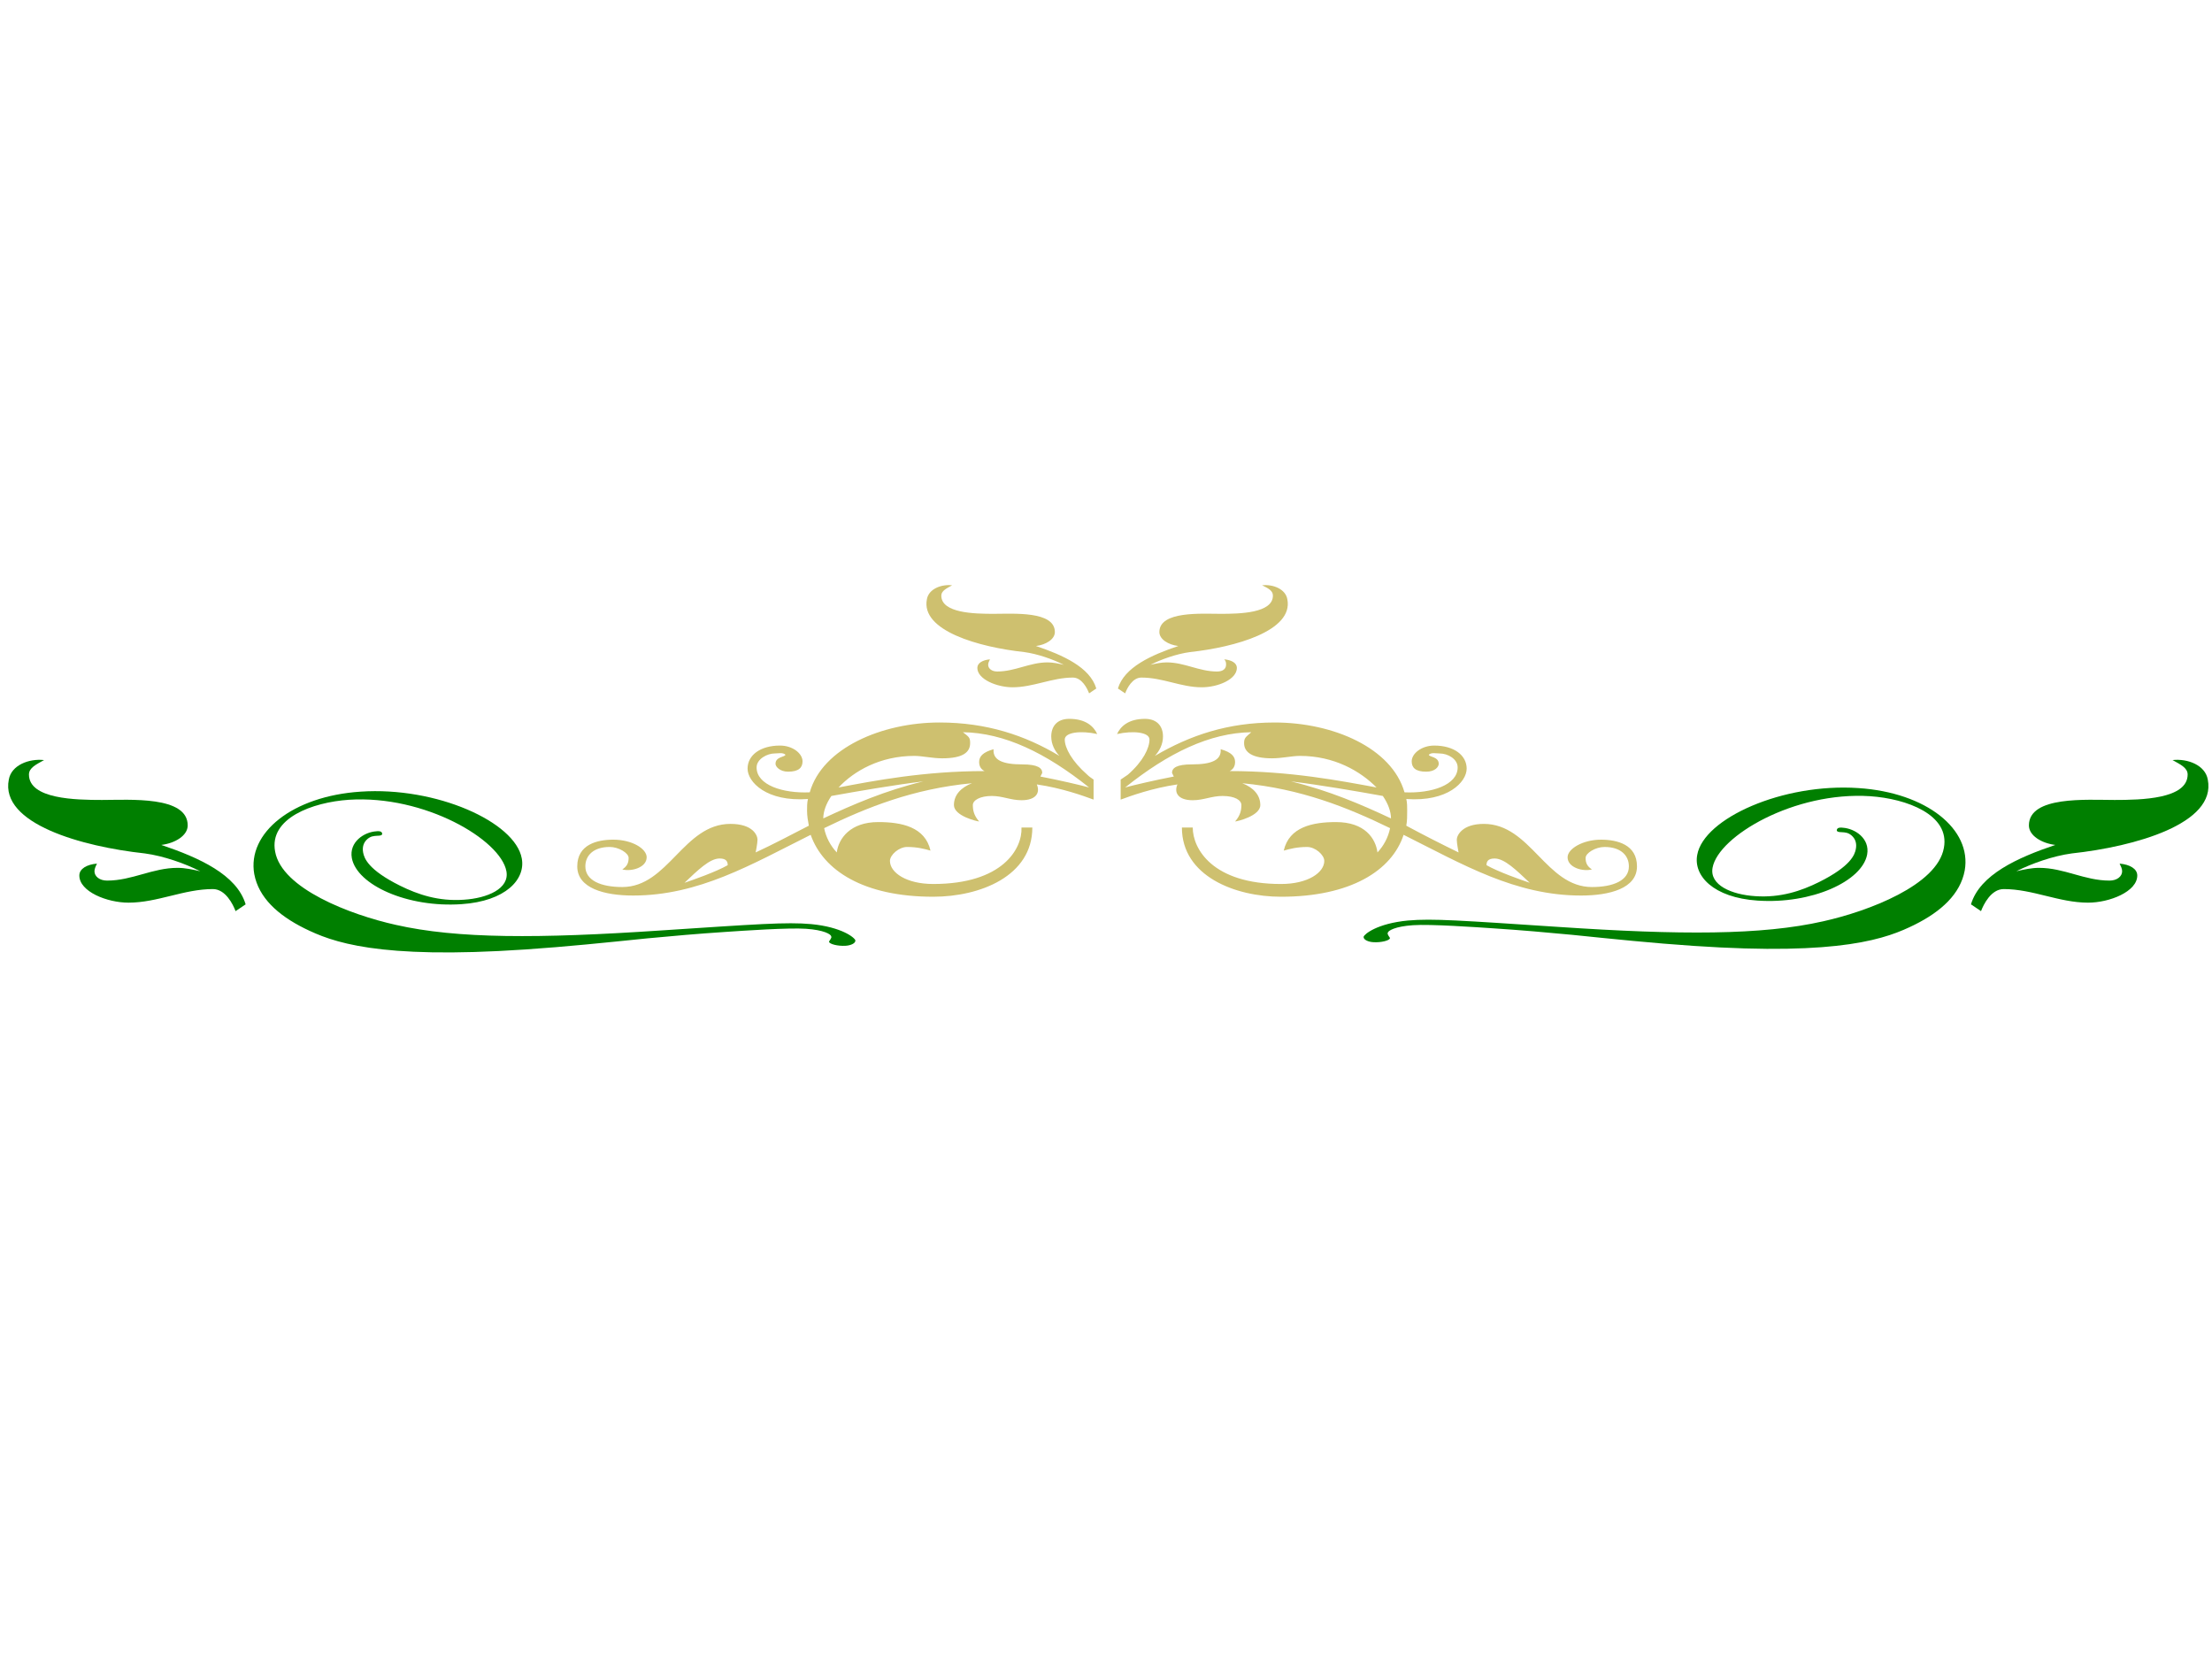 <?xml version="1.0"?><svg width="640" height="480" xmlns="http://www.w3.org/2000/svg">
 <title>swirl</title>
 <g>
  <title>Layer 1</title>
  <g externalResourcesRequired="false" id="g1499">
   <g id="g1404">
    <path fill="#cec06f" d="m308.067,213.96c0,2.46 2.093,6.322 6.516,10.186c0.527,0.53 1.051,0.879 1.825,1.408l0,2.636l0,0.703l0,2.459c-2.866,-1.054 -9.124,-3.337 -16.422,-4.392c1.039,2.459 -0.253,4.568 -4.438,4.568c-3.129,0 -5.471,-1.23 -8.602,-1.23c-3.384,0 -5.471,1.23 -5.471,2.634c0,1.404 0.264,2.987 1.821,4.743c-0.521,0 -7.295,-1.58 -7.295,-4.743c0,-2.988 2.087,-5.093 5.216,-6.321c-16.952,1.58 -30.51,7.025 -42.763,12.997c0.521,2.633 1.824,5.093 3.652,7.026c0.517,-4.042 3.914,-8.784 11.996,-8.784c6.78,0 13.561,1.407 15.121,8.257c-1.825,-0.528 -3.905,-1.053 -6.78,-1.053c-2.342,0 -4.953,2.283 -4.953,4.037c0,3.34 4.697,6.676 12.517,6.676c20.073,0 25.813,-10.189 25.544,-16.336l3.134,0c0,14.054 -15.121,20.023 -28.678,20.023c-20.073,0 -31.805,-7.551 -35.451,-17.915c-17.223,8.607 -32.337,17.566 -51.372,17.566c-8.337,0 -16.166,-2.109 -16.166,-8.435c0,-6.321 5.739,-7.728 10.426,-7.728c5.477,0 9.656,2.634 9.656,5.093c0,2.987 -4.435,4.217 -7.046,3.515c1.304,-0.88 1.825,-1.755 1.825,-3.339c0,-1.404 -2.866,-3.158 -5.473,-3.158c-4.689,0 -7.046,2.457 -7.046,5.617c0,4.042 4.435,5.975 10.694,5.975c13.294,0 17.725,-18.269 31.286,-18.269c6.525,0 7.829,3.338 7.829,4.567c0,1.055 -0.53,3.689 -0.53,3.689c4.956,-2.283 9.906,-4.918 15.382,-7.731c-0.256,-1.405 -0.517,-2.808 -0.517,-4.391c0,-1.05 0,-2.284 0.262,-3.335c-11.998,0.875 -17.469,-4.922 -17.469,-8.784c0,-3.864 3.646,-6.676 9.386,-6.676c3.652,0 6.516,2.283 6.516,4.567c0,1.759 -1.038,2.988 -4.169,2.988c-2.346,0 -3.649,-1.408 -3.649,-2.284c0,-2.109 2.863,-1.934 2.863,-2.637c-0.77,-0.7 -2.078,-0.35 -3.129,-0.35c-2.078,0 -5.209,1.583 -5.209,4.042c0,5.092 7.567,7.553 15.382,7.202c3.649,-12.823 20.856,-20.203 37.546,-20.203c13.555,0 24.768,3.691 34.677,9.663c-1.304,-1.408 -2.354,-3.338 -2.354,-5.621c0,-2.813 1.572,-5.097 5.218,-5.097c4.695,0 7.037,2.109 8.088,4.392c-4.703,-1.053 -9.394,-0.524 -9.394,1.584zm-99.859,34.428c-2.864,0 -6.26,3.338 -10.162,7.03c2.61,-0.88 9.123,-3.163 12.504,-5.097c0,-0.88 -0.253,-1.934 -2.342,-1.934zm32.337,-18.091c-1.572,2.283 -2.346,4.568 -2.346,6.497c8.605,-4.038 17.984,-8.08 28.944,-10.715c-8.605,1.054 -18.782,2.813 -26.598,4.218zm38.063,-18.445c1.825,1.405 2.081,1.58 2.081,3.164c0,2.634 -2.081,4.389 -8.075,4.389c-2.876,0 -5.739,-0.7 -8.084,-0.7c-9.906,0 -17.472,4.393 -21.907,9.135c10.175,-1.934 24.774,-4.742 42.246,-4.742c-1.051,-0.53 -1.572,-1.409 -1.572,-2.639c0,-1.58 1.051,-2.807 4.17,-3.687c-0.253,3.163 2.611,4.392 8.35,4.392c4.435,0 5.739,1.054 5.739,2.458l-0.529,1.055c5.482,1.054 11.481,2.457 14.085,3.163c-12.518,-10.014 -24.514,-15.812 -36.504,-15.987zm36.502,-11.242c-0.527,-1.405 -2.086,-4.568 -4.697,-4.568c-5.992,0 -11.468,2.811 -17.461,2.811c-4.435,0 -10.177,-2.283 -10.177,-5.62c0,-1.409 1.572,-2.283 3.652,-2.463c-0.256,0.528 -0.521,1.054 -0.521,1.583c0,1.054 1.038,1.934 2.611,1.934c5.205,0 9.388,-2.639 14.597,-2.639c1.559,0 3.132,0.354 4.689,0.704c-3.129,-1.583 -7.552,-3.162 -11.466,-3.688c-13.04,-1.407 -29.982,-6.15 -28.158,-15.285c0.517,-2.985 4.17,-4.388 7.299,-4.038c-1.559,0.879 -3.129,1.58 -3.129,2.988c0,5.093 9.643,5.269 15.118,5.269c5.739,0 17.737,-0.879 17.737,5.272c0,2.105 -2.61,3.688 -5.471,4.038c7.816,2.634 15.633,6.15 17.461,12.297l-2.085,1.405zm142.355,58.497c-19.036,0 -34.15,-8.959 -51.361,-17.566c-3.396,10.364 -15.38,17.915 -35.469,17.915c-13.291,0 -28.675,-5.971 -28.675,-20.023l3.138,0c0,6.147 5.721,16.336 25.538,16.336c7.834,0 12.52,-3.337 12.52,-6.676c0,-1.754 -2.608,-4.037 -4.951,-4.037c-2.865,0 -4.956,0.524 -6.779,1.053c1.559,-6.851 8.34,-8.257 15.12,-8.257c8.346,0 11.477,4.742 11.996,8.784c1.825,-1.934 3.126,-4.393 3.649,-7.026c-12.253,-5.972 -25.808,-11.418 -42.755,-12.997c3.119,1.228 5.209,3.333 5.209,6.321c0,3.163 -6.775,4.743 -7.299,4.743c1.559,-1.755 1.825,-3.339 1.825,-4.743c0,-1.404 -1.825,-2.634 -5.474,-2.634c-3.132,0 -5.474,1.23 -8.599,1.23c-4.174,0 -5.48,-2.11 -4.438,-4.568c-7.298,1.055 -13.555,3.338 -16.419,4.392l0,-2.459l0,-0.703l0,-2.635l2.077,-1.408c4.431,-3.863 6.262,-7.726 6.262,-10.186c0,-2.109 -4.69,-2.637 -9.389,-1.583c1.051,-2.283 3.392,-4.392 8.083,-4.392c3.649,0 5.214,2.285 5.214,5.097c0,2.283 -1.042,4.214 -2.342,5.621c10.164,-5.972 21.112,-9.664 34.667,-9.664c16.957,0 33.896,7.381 37.553,20.203c7.816,0.351 15.38,-2.11 15.38,-7.202c0,-2.459 -2.866,-4.042 -5.209,-4.042c-1.054,0 -2.355,-0.35 -3.132,0.35c0,0.704 2.866,0.528 2.866,2.637c0,0.875 -1.042,2.284 -3.649,2.284c-3.132,0 -4.174,-1.229 -4.174,-2.988c0,-2.283 2.867,-4.567 6.516,-4.567c5.739,0 9.388,2.811 9.388,6.676c0,3.863 -5.474,9.66 -17.469,8.784c0.259,1.05 0.259,2.284 0.259,3.335c0,1.583 0,2.986 -0.259,4.391c5.221,2.814 10.423,5.448 15.127,7.731c0,0 -0.519,-2.634 -0.519,-3.689c0,-1.228 1.559,-4.567 7.818,-4.567c13.561,0 17.992,18.269 31.283,18.269c6.256,0 10.695,-1.933 10.695,-5.975c0,-3.16 -2.355,-5.617 -7.046,-5.617c-2.608,0 -5.474,1.755 -5.474,3.158c0,1.583 0.524,2.459 1.825,3.339c-2.608,0.703 -7.039,-0.528 -7.039,-3.515c0,-2.459 4.431,-5.093 9.654,-5.093c4.684,0 10.423,1.406 10.423,7.728c0.001,6.325 -7.815,8.434 -16.162,8.434zm-113.157,-70.442c-3.914,0.526 -8.34,2.106 -11.466,3.688c1.559,-0.35 3.126,-0.704 4.685,-0.704c5.22,0 9.394,2.639 14.597,2.639c1.83,0 2.612,-0.879 2.612,-1.934c0,-0.529 0,-1.054 -0.524,-1.583c2.096,0.18 3.656,1.054 3.656,2.463c0,3.337 -5.474,5.62 -10.171,5.62c-5.999,0 -11.213,-2.811 -17.469,-2.811c-2.608,0 -4.167,3.163 -4.685,4.568l-2.094,-1.405c1.829,-6.147 9.647,-9.663 17.474,-12.297c-2.878,-0.35 -5.48,-1.934 -5.48,-4.038c0,-6.151 12.255,-5.272 17.735,-5.272c5.474,0 15.115,-0.176 15.115,-5.269c0,-1.408 -1.3,-2.109 -3.125,-2.988c3.125,-0.349 6.775,1.054 7.299,4.038c1.825,9.135 -15.121,13.878 -28.159,15.285zm31.808,30.039c-2.343,0 -5.209,0.7 -8.082,0.7c-5.732,0 -8.081,-1.755 -8.081,-4.389c0,-1.583 0.524,-1.759 2.083,-3.164c-11.99,0.176 -23.991,5.974 -36.492,15.987c2.596,-0.705 8.599,-2.109 14.074,-3.163l-0.519,-1.055c0,-1.405 1.295,-2.458 5.727,-2.458c5.738,0 8.604,-1.229 8.352,-4.392c3.132,0.879 4.167,2.108 4.167,3.687c0,1.23 -0.517,2.109 -1.565,2.639c17.469,0 32.067,2.808 42.496,4.742c-4.692,-4.742 -12.255,-9.134 -22.16,-9.134zm23.984,11.593c-7.816,-1.405 -17.982,-3.164 -26.586,-4.217c10.947,2.634 20.335,6.676 28.941,10.715c0,-1.929 -0.788,-4.214 -2.355,-6.497zm32.337,18.091c-2.089,0 -2.342,1.054 -2.342,1.934c3.378,1.934 9.906,4.217 12.502,5.097c-3.902,-3.692 -7.298,-7.03 -10.16,-7.03z" id="path1406"/>
   </g>
   <g id="g1408">
    <path fill="#007f00" d="m68.156,263.621c-0.736,-1.964 -2.916,-6.385 -6.565,-6.385c-8.376,0 -16.033,3.931 -24.409,3.931c-6.2,0 -14.227,-3.193 -14.227,-7.857c0,-1.969 2.198,-3.192 5.106,-3.443c-0.359,0.739 -0.729,1.473 -0.729,2.213c0,1.473 1.453,2.703 3.649,2.703c7.278,0 13.125,-3.688 20.407,-3.688c2.18,0 4.376,0.495 6.553,0.985c-4.373,-2.213 -10.556,-4.42 -16.028,-5.156c-18.229,-1.967 -41.913,-8.597 -39.364,-21.368c0.724,-4.173 5.83,-6.133 10.202,-5.646c-2.18,1.229 -4.373,2.207 -4.373,4.177c0,7.119 13.481,7.365 21.133,7.365c8.023,0 24.797,-1.229 24.797,7.369c0,2.942 -3.649,5.156 -7.647,5.644c10.927,3.683 21.853,8.598 24.408,17.192l-2.914,1.964z" id="path1410"/>
   </g>
   <g externalResourcesRequired="false" id="g1412">
    <path fill="#007f00" d="m570.265,261.657c2.554,-8.594 13.477,-13.509 24.407,-17.192c-3.999,-0.489 -7.647,-2.702 -7.647,-5.644c0,-8.598 16.771,-7.369 24.797,-7.369c7.647,0 21.131,-0.246 21.131,-7.365c0,-1.969 -2.192,-2.948 -4.372,-4.177c4.372,-0.488 9.478,1.473 10.2,5.646c2.554,12.77 -21.13,19.401 -39.364,21.368c-5.468,0.735 -11.653,2.943 -16.025,5.156c2.174,-0.49 4.372,-0.985 6.552,-0.985c7.281,0 13.127,3.688 20.408,3.688c2.192,0 3.649,-1.229 3.649,-2.703c0,-0.74 -0.374,-1.473 -0.729,-2.213c2.908,0.251 5.106,1.473 5.106,3.443c0,4.664 -8.027,7.857 -14.23,7.857c-8.376,0 -16.029,-3.931 -24.407,-3.931c-3.65,0 -5.828,4.422 -6.57,6.385l-2.907,-1.964z" id="path1414"/>
   </g>
   <g externalResourcesRequired="false" id="g1416">
    <path fill="#007f00" d="m553.971,267.549c-7.93,3.918 -20.932,9.045 -63.958,6.125c-11.737,-0.784 -23.371,-1.994 -35.21,-3.205c-7.401,-0.712 -14.904,-1.354 -22.413,-1.852c-5.287,-0.356 -18.607,-1.283 -23.576,-0.926c-5.184,0.356 -7.19,1.568 -7.299,2.209c0,0.142 -0.102,0.428 0.109,0.57c0.109,0.427 0.53,0.713 0.53,0.997c-0.109,0.642 -2.541,1.282 -4.758,1.14c-1.481,-0.071 -2.962,-0.713 -2.86,-1.568c0.212,-0.782 3.914,-3.846 12.796,-4.701c7.19,-0.64 15.434,0 43.665,1.852c35.094,2.351 58.677,2.422 76.544,-1.637c13.109,-2.922 32.987,-10.471 34.884,-21.229c1.801,-9.615 -10.779,-14.245 -21.353,-14.958c-21.883,-1.425 -43.874,11.54 -45.567,20.659c-0.952,5.056 5.497,7.834 12.368,8.262c7.299,0.499 13.218,-1.495 18.397,-4.059c9.304,-4.63 10.364,-7.98 10.676,-9.546c0.32,-1.638 -0.102,-2.991 -1.265,-3.988c-0.957,-0.784 -1.692,-0.855 -2.962,-0.927c-0.53,0 -1.373,-0.073 -1.271,-0.642c0.109,-0.783 1.271,-0.712 1.698,-0.641c3.487,0.213 7.926,3.062 7.076,7.763c-1.475,7.765 -16.066,14.389 -31.717,13.321c-12.79,-0.854 -18.602,-7.194 -17.439,-13.248c1.903,-10.543 24.738,-20.801 46.621,-19.305c19.667,1.283 32.886,11.897 30.765,23.863c-1.272,6.767 -6.764,11.824 -14.483,15.67z" id="path1418"/>
   </g>
   <g id="g1420">
    <path fill="#007f00" d="m73.568,252.912c-2.117,-11.966 11.098,-22.581 30.769,-23.863c21.883,-1.496 44.718,8.762 46.625,19.305c1.159,6.055 -4.656,12.394 -17.445,13.249c-15.651,1.068 -30.239,-5.556 -31.717,-13.321c-0.849,-4.701 3.592,-7.551 7.079,-7.763c0.428,-0.071 1.589,-0.142 1.695,0.641c0.106,0.569 -0.738,0.642 -1.268,0.642c-1.271,0.071 -2.009,0.143 -2.963,0.925c-1.162,0.997 -1.583,2.351 -1.265,3.988c0.313,1.567 1.369,4.916 10.676,9.547c5.179,2.563 11.098,4.557 18.395,4.059c6.871,-0.428 13.323,-3.206 12.368,-8.263c-1.693,-9.117 -23.684,-22.083 -45.567,-20.659c-10.575,0.713 -23.151,5.343 -21.353,14.959c1.899,10.756 21.775,18.307 34.887,21.227c17.867,4.059 41.445,3.988 76.544,1.638c28.231,-1.852 36.474,-2.493 43.665,-1.852c8.88,0.855 12.582,3.918 12.793,4.702c0.106,0.855 -1.375,1.497 -2.857,1.568c-2.219,0.142 -4.649,-0.5 -4.758,-1.141c0,-0.284 0.422,-0.569 0.53,-0.997c0.212,-0.142 0.108,-0.427 0.108,-0.569c-0.108,-0.641 -2.117,-1.852 -7.298,-2.209c-4.968,-0.356 -18.291,0.569 -23.576,0.926c-7.509,0.499 -15.013,1.141 -22.413,1.852c-11.838,1.212 -23.473,2.422 -35.207,3.206c-43.029,2.921 -56.033,-2.209 -63.961,-6.126c-7.716,-3.846 -13.215,-8.905 -14.485,-15.673l0,0z" id="path1422"/>
   </g>
  </g>
 </g>
</svg>